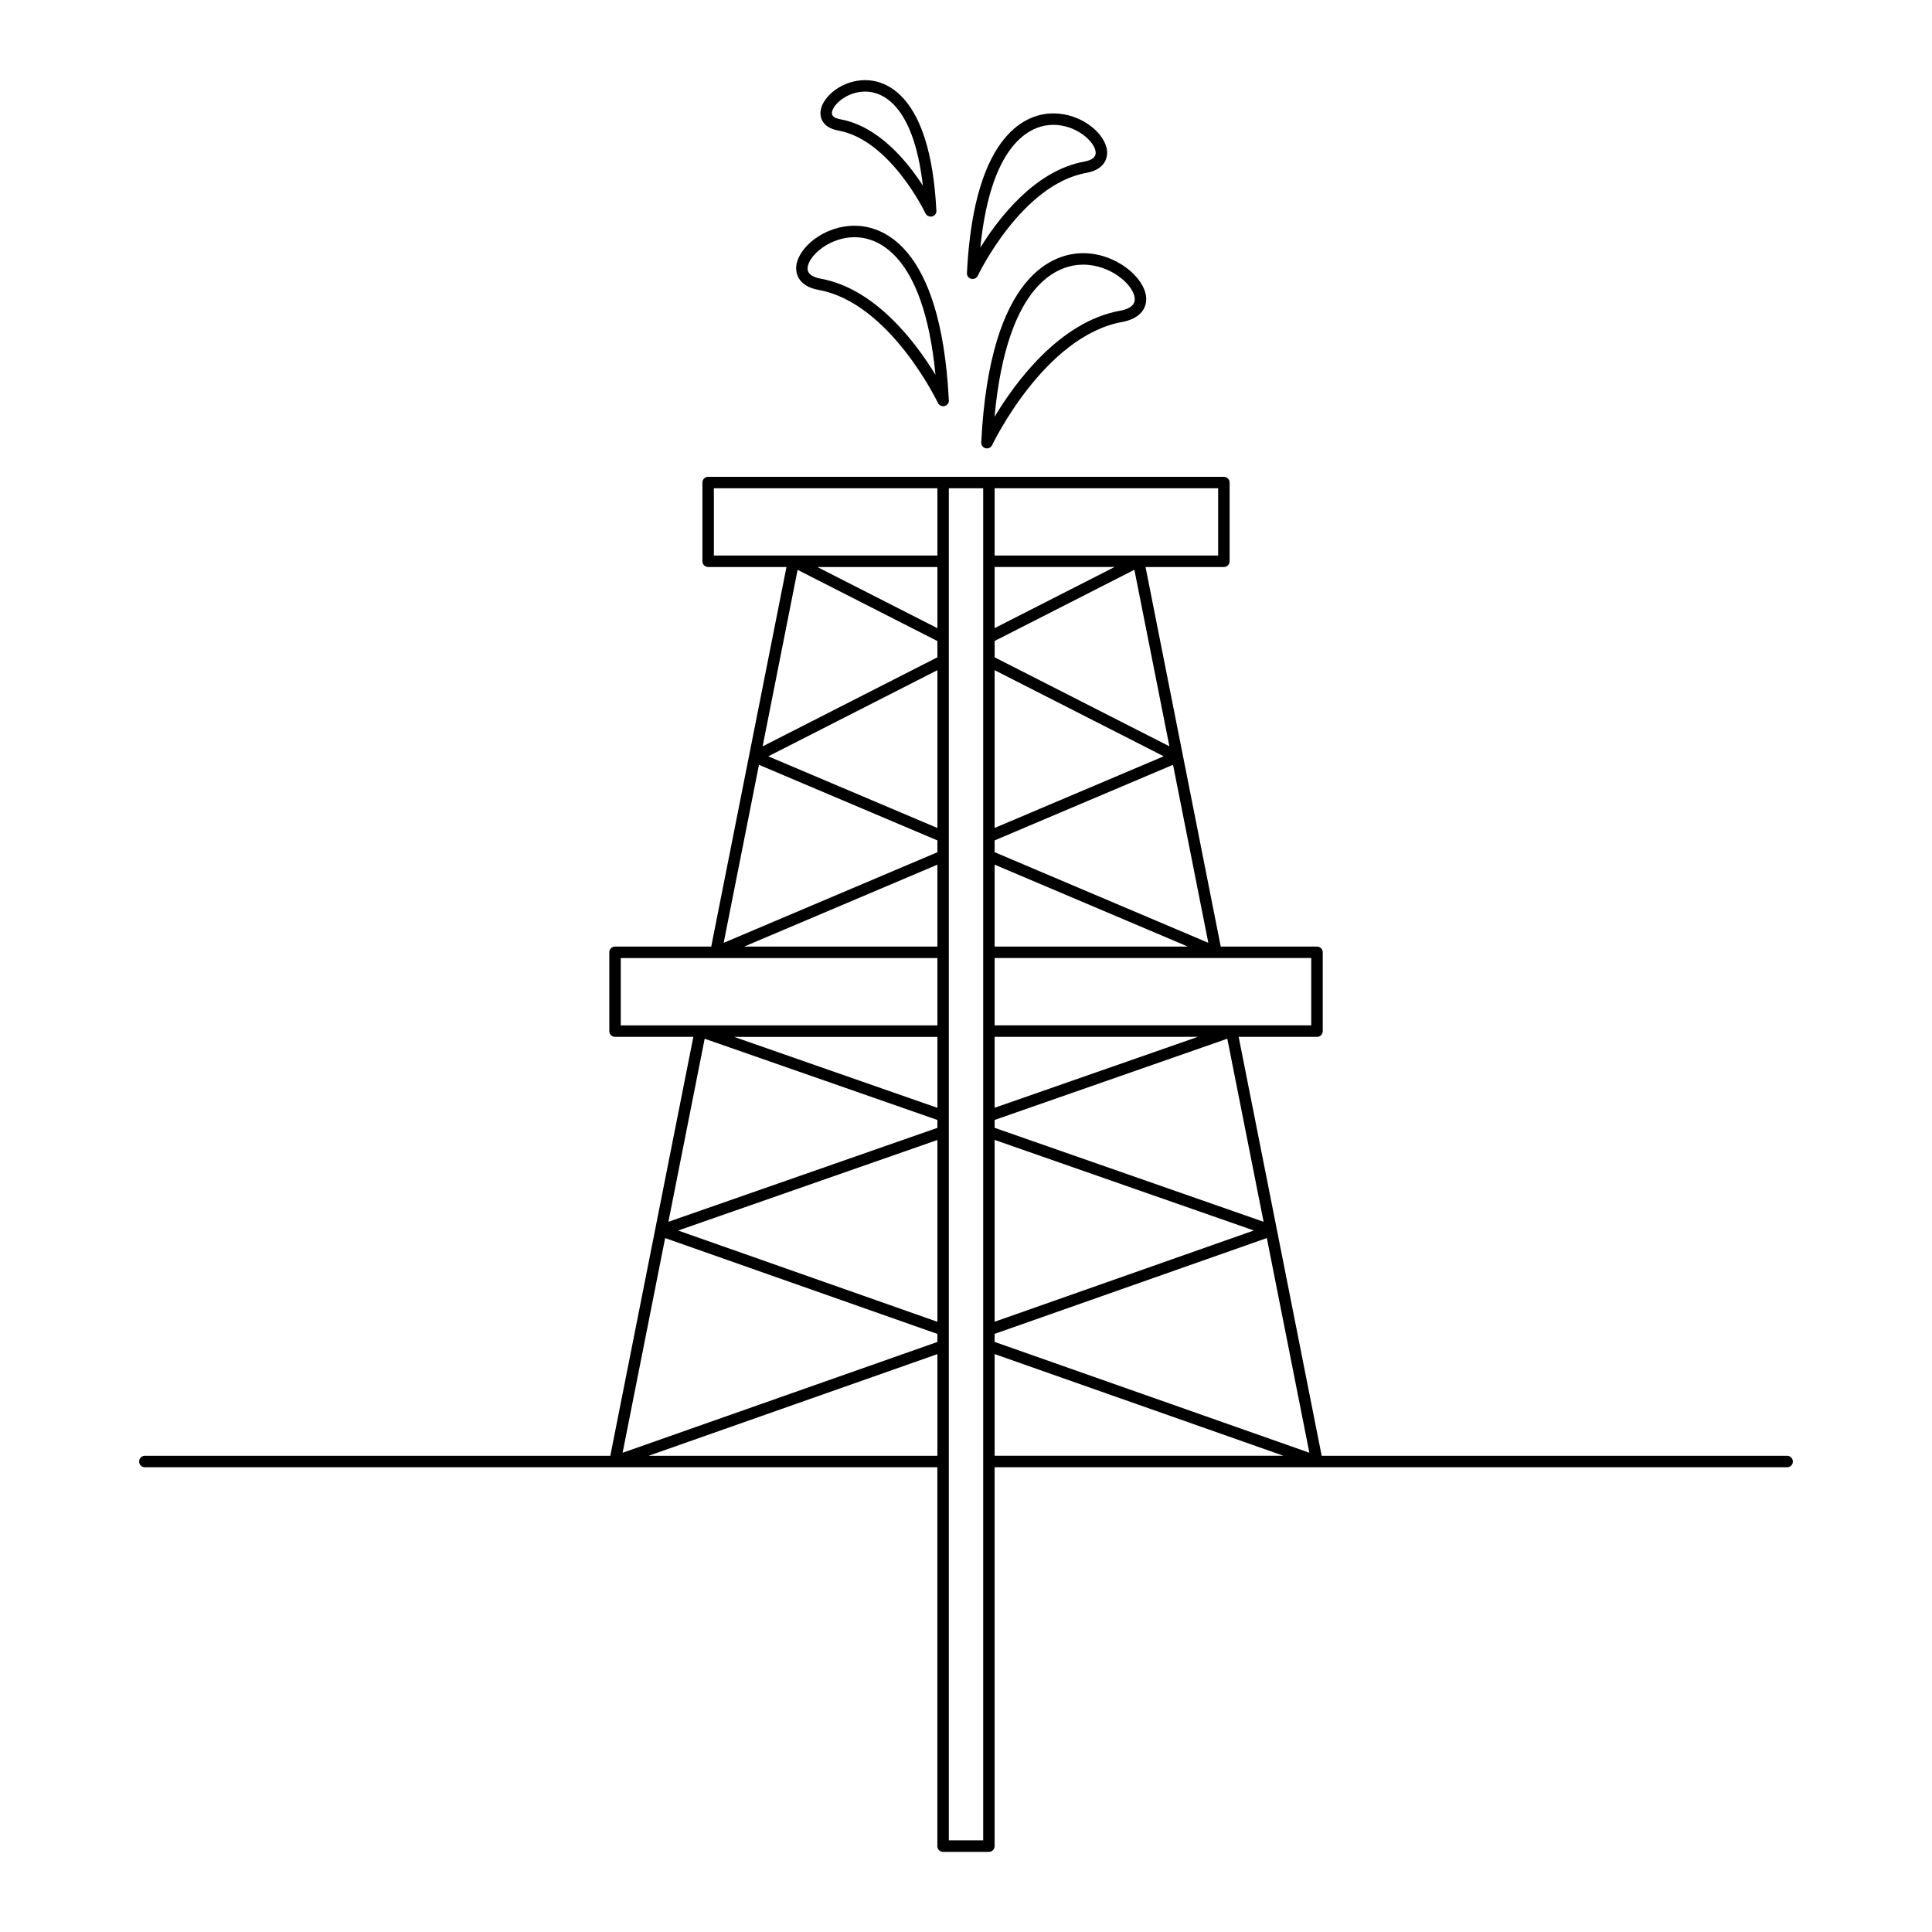 <?xml version="1.0" encoding="UTF-8"?>
<!-- Uploaded to: SVG Repo, www.svgrepo.com, Generator: SVG Repo Mixer Tools -->
<svg fill="#000000" width="800px" height="800px" version="1.1" viewBox="144 144 512 512" xmlns="http://www.w3.org/2000/svg">
 <g>
  <path d="m617.61 529.8h-123.35l-22-111.02h20.758c0.836 0 1.523-0.684 1.523-1.527v-20.883c0-0.84-0.684-1.516-1.523-1.516h-25.508l-19.93-100.59h20.758c0.84 0 1.523-0.68 1.523-1.516v-20.871c0-0.836-0.68-1.516-1.523-1.516h-62.23-0.039-12.137-0.039-62.23c-0.836 0-1.516 0.68-1.516 1.516v20.871c0 0.84 0.68 1.516 1.516 1.516h20.762l-19.941 100.59h-25.496c-0.84 0-1.516 0.676-1.516 1.516v20.883c0 0.84 0.676 1.527 1.516 1.527h20.758l-22.008 111.02h-123.35c-0.836 0-1.516 0.68-1.516 1.523 0 0.836 0.68 1.516 1.516 1.516h210.02v100.41c0 0.832 0.676 1.516 1.516 1.516h12.137c0.84 0 1.523-0.684 1.523-1.516v-100.41h85.402c0.004 0 0.012 0.004 0.02 0.004 0.012 0 0.016-0.004 0.031-0.004h124.57c0.84 0 1.523-0.68 1.523-1.516-0.008-0.848-0.684-1.523-1.523-1.523zm-225.19 0h-76.539l76.539-26.945zm0-30.168-83.422 29.367 11.273-56.895 72.145 25.398zm0-5.344-68.703-24.184 68.703-23.996zm0-51.395-71.285 24.895 9.613-48.512 61.672 21.523zm0-5.305-53.867-18.801h53.867zm0-21.848h-83.91v-17.844h25.184 0.047 0.023 58.652zm0-20.883h-51.215l51.211-21.711zm0-25.004-56.637 24.008 9.352-47.176 47.289 20.035zm0-6.426-44.82-18.992 44.82-22.832zm0-45.234-46.316 23.598 9.27-46.777 37.047 18.871zm0-7.719-31.824-16.211h31.824zm0-19.246h-59.234v-17.836h59.234zm12.137 340.48h-9.105v-358.32h9.105zm3.031-358.32h59.234v17.836h-59.234zm0 20.867h31.805l-31.805 16.203zm0 19.609 37.035-18.867 9.281 46.785-46.309-23.582-0.004-4.336zm0 7.742 44.812 22.816-44.812 18.992zm0 45.105 47.277-20.035 9.352 47.176-56.629-24.012zm0 6.43 51.207 21.711h-51.207zm0 24.746h58.648 0.031 0.039 25.184v17.844h-21.074-0.004-62.824zm0 20.883h53.863l-53.863 18.801zm0 22.027 61.66-21.527 9.617 48.512-71.277-24.895zm0 5.293 68.699 24-68.699 24.184zm0 83.699v-26.945l76.535 26.945zm0-30.168v-2.133l72.137-25.391 11.27 56.891z"/>
  <path d="m404.04 261.24c-0.035 0.727 0.449 1.371 1.148 1.547 0.121 0.031 0.25 0.047 0.367 0.047 0.574 0 1.125-0.328 1.371-0.871 0.133-0.293 13.844-28.898 34.441-32.633 4.293-0.777 6.664-3.25 6.367-6.606-0.473-5.266-8.027-11.629-16.691-11.629-7.367 0.008-24.738 4.894-27.004 50.145zm40.672-38.238c0.156 1.723-1.152 2.84-3.891 3.344-16.055 2.91-27.809 19.039-33.262 28.129 3.371-36.242 17.355-40.34 23.484-40.34 7.344 0 13.355 5.383 13.668 8.867z"/>
  <path d="m360.97 220.84c18.863 3.422 31.469 29.684 31.594 29.945 0.25 0.539 0.797 0.867 1.371 0.867h0.02c0.84 0 1.516-0.676 1.516-1.516 0-0.109-0.012-0.223-0.035-0.324-2.144-41.5-18.152-45.988-24.949-45.988-8.172 0-15.027 5.809-15.48 10.809-0.102 1.184 0.016 5.129 5.965 6.207zm9.516-13.977c5.57 0 18.254 3.719 21.426 36.465-5.144-8.449-15.852-22.836-30.406-25.477-2.445-0.441-3.613-1.43-3.477-2.941 0.289-3.172 5.766-8.047 12.457-8.047z"/>
  <path d="m401.39 217.89c0.121 0.023 0.246 0.039 0.367 0.039 0.578 0 1.125-0.328 1.375-0.867 0.105-0.242 11.551-24.129 28.707-27.234 5.543-1.004 5.648-4.695 5.551-5.801-0.418-4.613-6.734-9.98-14.258-9.98-6.238 0-20.98 4.121-22.887 42.293-0.043 0.727 0.438 1.375 1.145 1.551zm21.742-40.809c6.039 0 10.973 4.379 11.23 7.215 0.121 1.293-0.918 2.152-3.059 2.539-13.039 2.367-22.707 15.023-27.512 22.801 2.965-29.219 14.332-32.555 19.34-32.555z"/>
  <path d="m366.18 178.6c13.75 2.492 22.988 21.738 23.078 21.938 0.262 0.543 0.781 0.84 1.395 0.871 0.836 0 1.516-0.68 1.516-1.516 0-0.109-0.012-0.223-0.035-0.328-1.617-30.973-13.715-34.328-18.848-34.328-6.246 0-11.496 4.492-11.844 8.352-0.082 0.961 0 4.156 4.738 5.012zm7.109-10.332c3.914 0 12.711 2.586 15.281 24.93-4.117-6.383-11.738-15.75-21.852-17.582-1.57-0.281-2.328-0.871-2.254-1.754 0.203-2.199 4.078-5.594 8.824-5.594z"/>
 </g>
</svg>